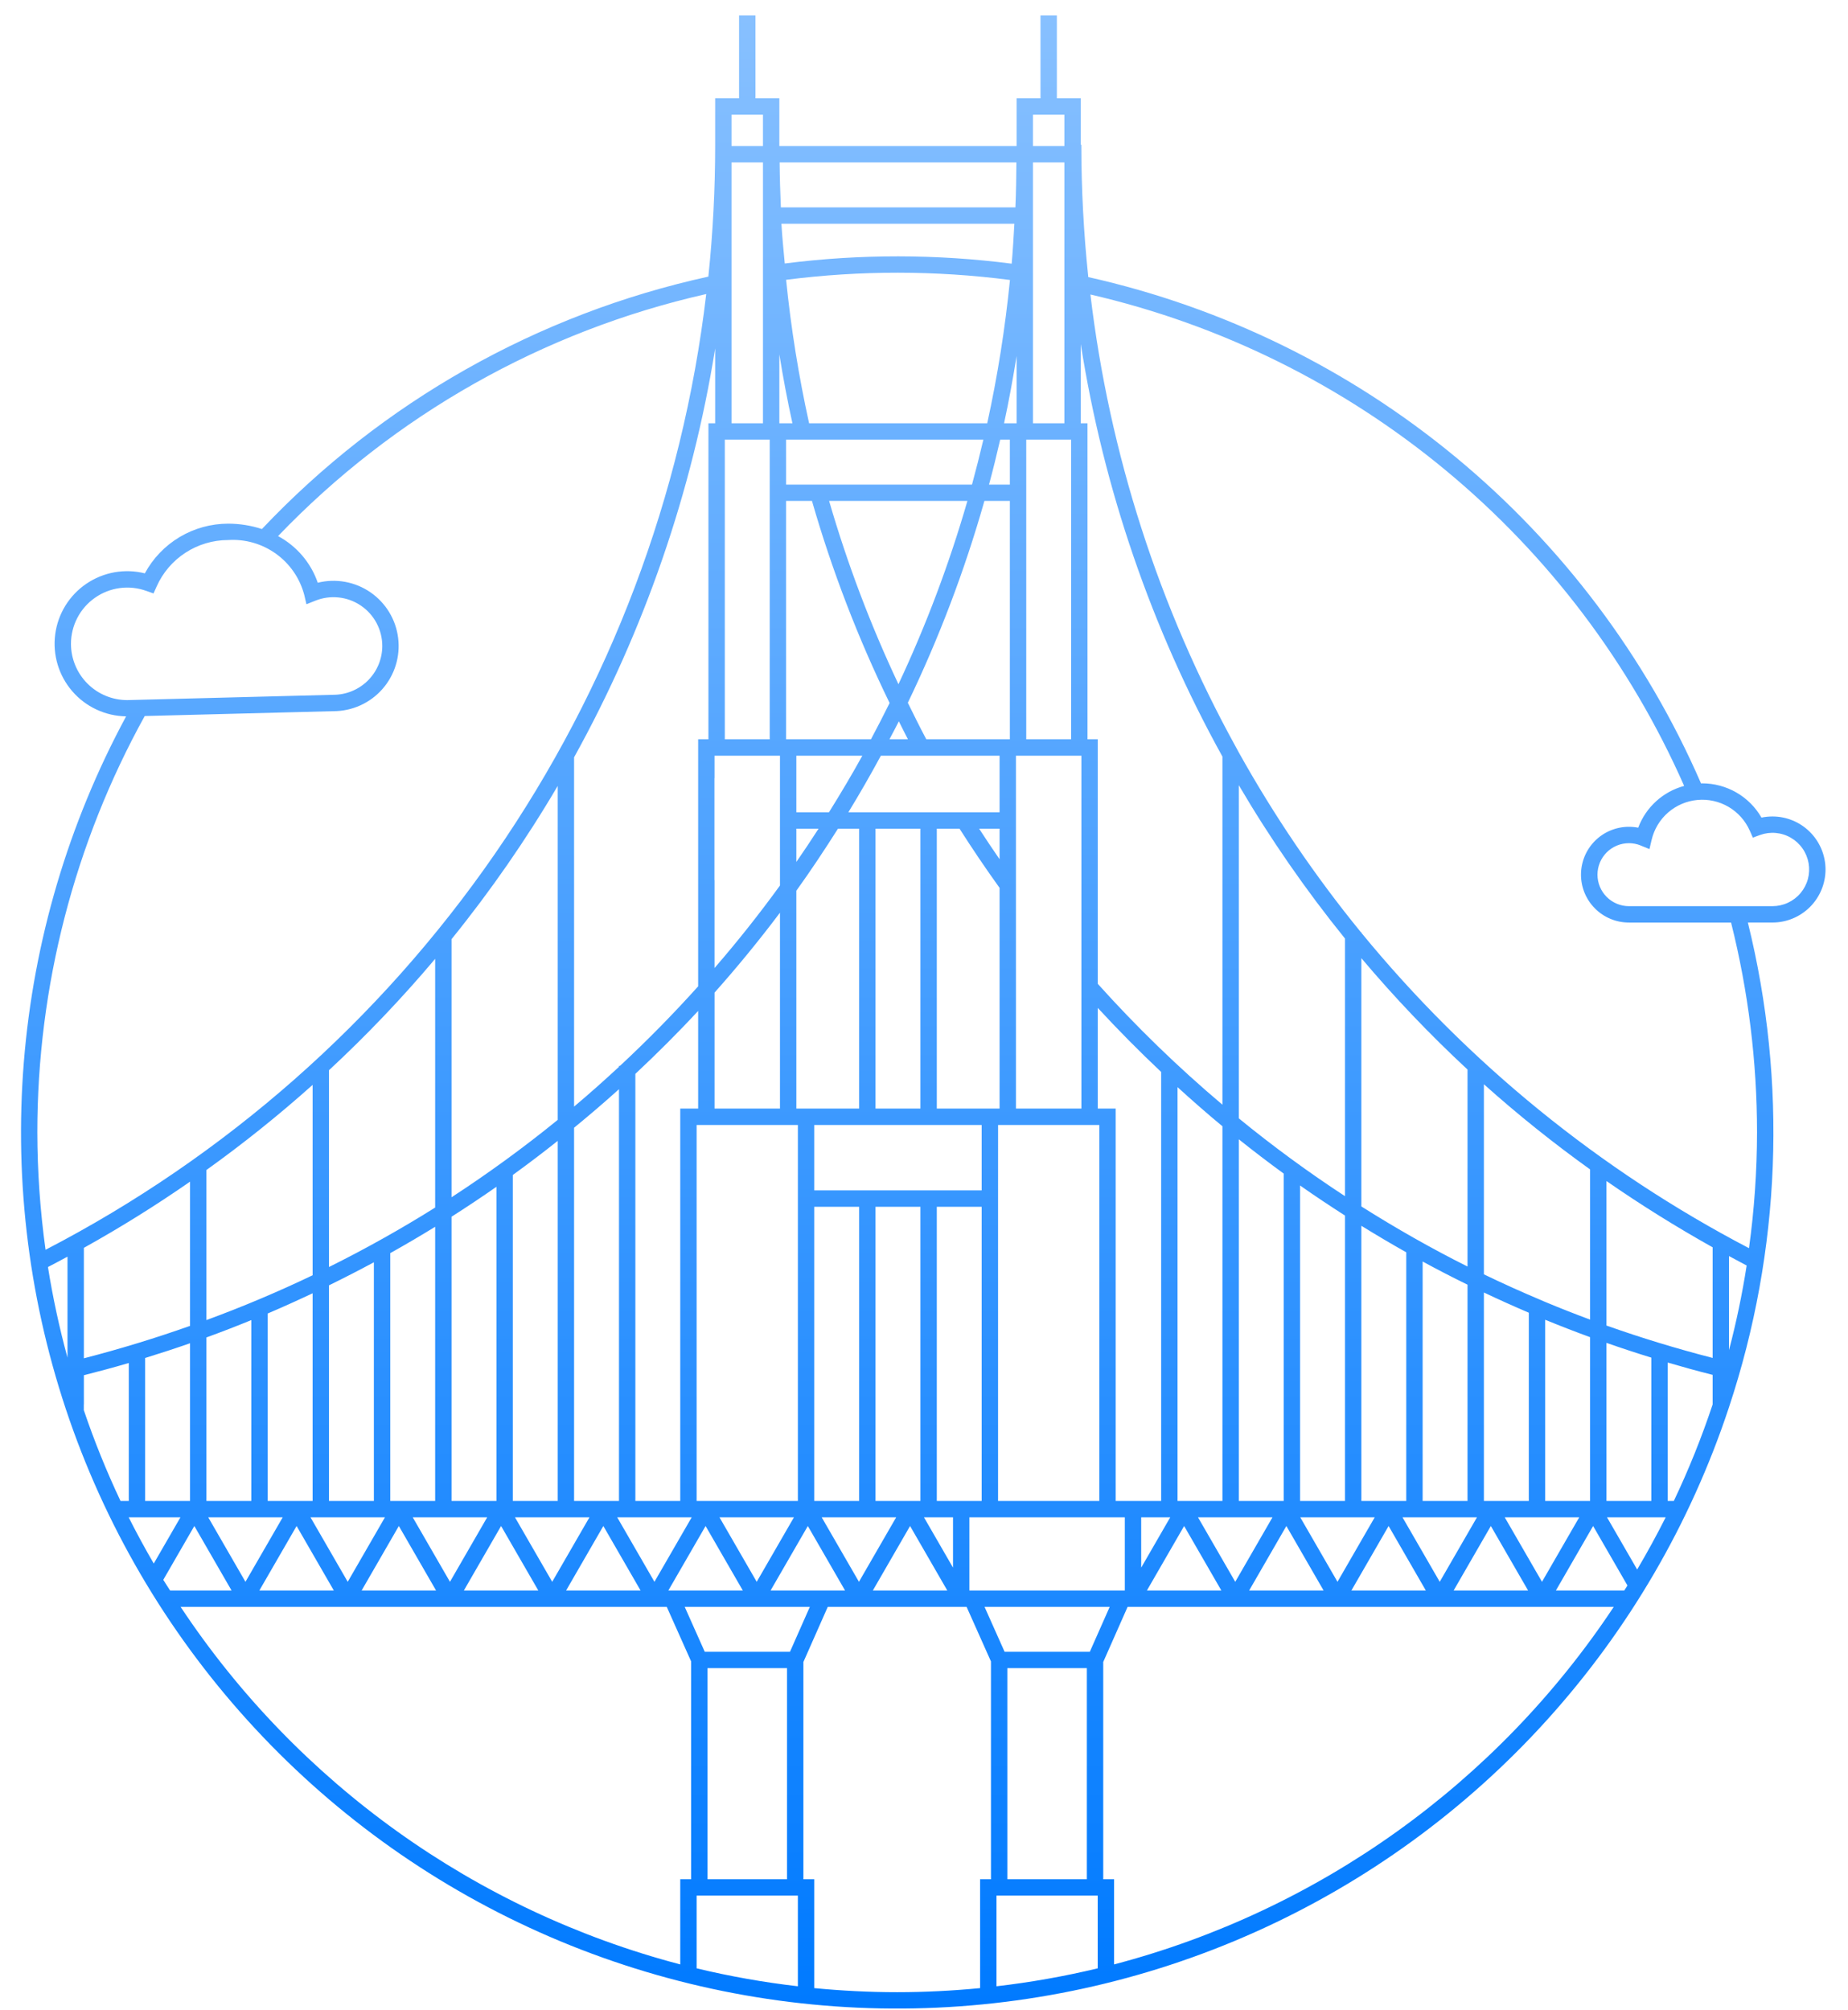 <svg width="80" height="87" viewBox="0 0 80 87" fill="none" xmlns="http://www.w3.org/2000/svg">
<path d="M79.027 37.638C79.026 37.029 78.784 36.446 78.353 36.015C77.923 35.585 77.339 35.343 76.731 35.343C76.571 35.343 76.411 35.359 76.254 35.392C75.995 34.941 75.621 34.567 75.171 34.307C74.721 34.047 74.21 33.91 73.691 33.909C73.673 33.909 73.656 33.913 73.638 33.913C71.255 28.429 67.61 23.585 63.001 19.776C58.391 15.968 52.947 13.301 47.112 11.995C46.912 10.091 46.811 8.177 46.811 6.263H46.786V4.255H45.752V0.672H45.043V4.255H44.009V6.323H33.738V4.255H32.703V0.672H31.994V4.255H30.96V6.288C30.96 8.187 30.862 10.085 30.665 11.974C23.271 13.594 16.537 17.401 11.338 22.901C10.866 22.746 10.372 22.668 9.875 22.668C9.136 22.669 8.411 22.869 7.776 23.247C7.142 23.626 6.621 24.169 6.27 24.819C5.84 24.711 5.392 24.696 4.956 24.773C4.52 24.851 4.104 25.02 3.738 25.269C3.371 25.518 3.062 25.842 2.829 26.22C2.597 26.597 2.447 27.02 2.39 27.459C2.332 27.899 2.368 28.345 2.496 28.77C2.623 29.194 2.839 29.587 3.129 29.922C3.418 30.258 3.776 30.528 4.178 30.715C4.58 30.902 5.016 31.003 5.46 31.009C2.962 35.637 1.454 40.734 1.032 45.976C0.61 51.218 1.283 56.49 3.007 61.458C4.732 66.426 7.471 70.981 11.051 74.834C14.63 78.687 18.972 81.753 23.799 83.838C28.628 85.923 33.836 86.981 39.095 86.945C44.354 86.909 49.548 85.78 54.347 83.629C59.145 81.478 63.445 78.353 66.971 74.451C70.498 70.55 73.174 65.958 74.831 60.967L74.849 60.912C77.096 54.137 77.379 46.864 75.665 39.934H76.731C77.34 39.934 77.923 39.691 78.354 39.261C78.784 38.83 79.026 38.247 79.027 37.638ZM46.786 14.893C47.773 21.158 49.849 27.202 52.919 32.751V47.82C51.002 46.202 49.199 44.453 47.523 42.588V32.003H47.078V18.323H46.786L46.786 14.893ZM66.891 64.973V57.129C67.533 57.392 68.181 57.644 68.835 57.883V64.973H66.891ZM68.364 65.682L66.753 68.473L65.141 65.682H68.364ZM66.891 56.357L66.71 56.279C65.876 55.928 65.052 55.556 64.238 55.163V46.935C65.703 48.245 67.237 49.476 68.835 50.621V57.123C68.181 56.88 67.533 56.625 66.891 56.357ZM66.182 56.824V64.973H64.238V55.949C64.88 56.253 65.528 56.545 66.182 56.824ZM64.539 66.057L66.151 68.848H62.928L64.539 66.057ZM62.326 68.473L60.715 65.682H63.937L62.326 68.473ZM61.724 68.848H58.502L60.113 66.057L61.724 68.848ZM61.586 64.973V54.608C62.226 54.956 62.874 55.291 63.529 55.611V64.973L61.586 64.973ZM63.529 54.825C61.953 54.037 60.423 53.164 58.933 52.224V41.476C60.365 43.176 61.9 44.786 63.529 46.298V54.825ZM60.877 54.21V64.973H58.933V53.061C59.573 53.457 60.221 53.84 60.877 54.21ZM59.511 65.682L57.9 68.473L56.289 65.682H59.511ZM57.298 68.848H54.076L55.687 66.057L57.298 68.848ZM56.28 64.973V51.317C56.918 51.766 57.568 52.197 58.224 52.618V64.973H56.28ZM58.224 51.779C56.633 50.739 55.099 49.614 53.628 48.411V33.99C54.993 36.313 56.529 38.531 58.224 40.626L58.224 51.779ZM55.571 50.801V64.973H53.628V49.318C54.265 49.827 54.913 50.321 55.571 50.801ZM55.085 65.682L53.474 68.473L51.862 65.682H55.085ZM43.488 71.5L42.621 69.557H48.039L47.179 71.5H43.488ZM47.05 72.209V81.348H43.608V72.209L47.05 72.209ZM41.965 68.848V65.682H48.693V68.848H41.965ZM30.508 71.5L29.641 69.557H35.058L34.199 71.5H30.508ZM34.07 72.209V81.348H30.628V72.209L34.07 72.209ZM8.936 57.143V50.647C10.533 49.502 12.068 48.272 13.533 46.962V55.203C12.042 55.917 10.51 56.564 8.936 57.143ZM13.533 55.983V64.973H11.589V56.858C12.245 56.579 12.891 56.286 13.533 55.983ZM10.88 57.143V64.973H8.936V57.895C9.591 57.656 10.239 57.406 10.88 57.143ZM12.238 65.682L10.626 68.473L9.015 65.682H12.238ZM12.84 66.057L14.451 68.848H11.228L12.84 66.057ZM13.442 65.682H16.664L15.053 68.473L13.442 65.682ZM14.242 54.846V46.327C15.871 44.815 17.406 43.205 18.838 41.506V52.272C17.356 53.201 15.824 54.059 14.242 54.846ZM18.838 53.104V64.973H16.894V54.245C17.551 53.878 18.199 53.497 18.838 53.104ZM16.185 54.641V64.973H14.242V55.639C14.897 55.318 15.545 54.986 16.185 54.641ZM17.266 66.057L18.877 68.848H15.655L17.266 66.057ZM17.868 65.682H21.09L19.479 68.473L17.868 65.682ZM19.547 51.827V40.654C21.242 38.56 22.778 36.343 24.143 34.021V48.477C22.672 49.674 21.137 50.792 19.547 51.827ZM24.143 49.386V64.973H22.2V50.861C22.86 50.383 23.508 49.892 24.143 49.386ZM21.491 51.373V64.973H19.547V52.669C20.205 52.25 20.853 51.818 21.491 51.373ZM21.692 66.057L23.303 68.848H20.081L21.692 66.057ZM22.294 65.682H25.517L23.905 68.473L22.294 65.682ZM24.852 64.973V48.817C25.513 48.275 26.163 47.72 26.796 47.148V64.973L24.852 64.973ZM26.119 66.057L27.73 68.848H24.507L26.119 66.057ZM26.72 65.682H29.943L28.331 68.473L26.72 65.682ZM34.474 48.697H34.54V64.973H30.157V48.697L34.474 48.697ZM30.933 47.988V42.967C31.924 41.853 32.868 40.7 33.765 39.508V47.988L30.933 47.988ZM43.721 12.119C43.513 14.204 43.185 16.276 42.737 18.323H35.026C34.574 16.274 34.241 14.2 34.031 12.112C37.248 11.7 40.505 11.702 43.721 12.119ZM33.972 11.406C33.921 10.833 33.86 10.26 33.828 9.685H43.912C43.88 10.263 43.846 10.84 43.796 11.414C40.535 10.993 37.233 10.99 33.972 11.406ZM35.249 51.529V48.697H42.497V51.529H35.249ZM39.845 52.238V64.973H37.901V52.238L39.845 52.238ZM38.894 29.618C37.686 27.057 36.682 24.404 35.892 21.684H41.879C41.094 24.404 40.096 27.056 38.894 29.618ZM42.615 21.684H43.717V32.003H40.1C39.821 31.482 39.562 30.951 39.3 30.421C40.654 27.609 41.763 24.686 42.615 21.684ZM38.911 31.224C39.043 31.484 39.169 31.745 39.305 32.003H38.504C38.64 31.743 38.78 31.486 38.911 31.224ZM43.272 32.712V35.162H36.725C37.216 34.359 37.685 33.542 38.133 32.712H43.272ZM43.272 35.871V37.195C42.968 36.756 42.673 36.314 42.386 35.871H43.272ZM39.845 35.871V47.988H37.901V35.871L39.845 35.871ZM35.886 35.162H34.474V32.712H37.331C36.873 33.544 36.386 34.357 35.886 35.162ZM35.436 35.871C35.123 36.357 34.803 36.837 34.474 37.312V35.871L35.436 35.871ZM36.276 35.871H37.192V47.988H34.474V38.557C35.103 37.682 35.699 36.783 36.276 35.871ZM35.249 52.238H37.192V64.973H35.249V52.238ZM40.554 47.988V35.871H41.538C42.086 36.732 42.667 37.592 43.272 38.434V47.988L40.554 47.988ZM43.206 52.238L43.207 48.697H47.589V64.973H43.206V52.238ZM43.717 20.976H42.815C42.988 20.332 43.148 19.684 43.298 19.032H43.717L43.717 20.976ZM42.57 19.032C42.417 19.684 42.253 20.332 42.078 20.976H34.03V19.032L42.57 19.032ZM35.15 21.684C36.016 24.691 37.141 27.618 38.511 30.431C38.251 30.961 37.98 31.483 37.703 32.003H34.03V21.684L35.15 21.684ZM34.369 65.682L32.758 68.473L31.147 65.682H34.369ZM30.223 47.988H29.448V64.973H27.505V46.485C28.442 45.606 29.352 44.701 30.223 43.76V47.988ZM30.545 66.057L32.156 68.848H28.933L30.545 66.057ZM33.359 68.848L34.971 66.057L36.582 68.848H33.359ZM35.572 65.682H38.795L37.184 68.473L35.572 65.682ZM39.397 66.057L41.008 68.848H37.786L39.397 66.057ZM39.999 65.682H41.256V67.859L39.999 65.682ZM40.554 64.973V52.238H42.497V64.973L40.554 64.973ZM48.298 64.973V47.988H47.523V43.63C48.408 44.589 49.323 45.513 50.266 46.402V64.973L48.298 64.973ZM49.402 65.682H50.659L49.402 67.859V65.682ZM51.261 66.057L52.872 68.848H49.65L51.261 66.057ZM50.975 64.973V47.06C51.612 47.639 52.258 48.207 52.919 48.753V64.973L50.975 64.973ZM44.718 4.964H46.077V6.323H44.718V4.964ZM44.718 9.685V7.032H46.077V18.323H44.718V9.685ZM44.426 21.685V19.032H46.369V32.003H44.426L44.426 21.685ZM46.814 32.712V47.988H43.981V32.712L46.814 32.712ZM44.009 18.323H43.466C43.674 17.362 43.851 16.389 44.009 15.411V18.323ZM44 7.032C43.995 7.682 43.985 8.331 43.957 8.976H33.804C33.776 8.328 33.755 7.681 33.75 7.032H44ZM33.738 15.341C33.899 16.341 34.087 17.336 34.304 18.323H33.738V15.341ZM31.669 4.964H33.029V6.323H31.669V4.964ZM31.669 7.032H33.029V18.323H31.669V7.032ZM31.377 19.032H33.321V32.003H31.377V19.032ZM33.765 32.712V38.332C32.872 39.562 31.928 40.753 30.932 41.903V38.097H30.928V33.685H30.932V32.712H33.765ZM30.96 15.082V18.323H30.668V32.003H30.223V42.696C29.149 43.891 28.022 45.037 26.843 46.135H26.796V46.18C26.161 46.767 25.516 47.344 24.852 47.902V32.782C27.897 27.279 29.963 21.291 30.96 15.082ZM3.072 27.869C3.073 27.478 3.167 27.093 3.348 26.746C3.528 26.399 3.79 26.101 4.11 25.877C4.43 25.652 4.799 25.508 5.187 25.456C5.574 25.404 5.968 25.447 6.336 25.579L6.646 25.689L6.78 25.389C7.046 24.79 7.48 24.282 8.03 23.925C8.579 23.568 9.22 23.378 9.875 23.377C10.615 23.329 11.349 23.54 11.951 23.974C12.552 24.407 12.984 25.037 13.172 25.755L13.266 26.156L13.649 26.003C13.969 25.874 14.317 25.826 14.66 25.863C15.004 25.899 15.333 26.019 15.619 26.213C15.906 26.406 16.14 26.667 16.302 26.972C16.464 27.277 16.549 27.617 16.549 27.963C16.548 28.525 16.324 29.063 15.925 29.459C15.527 29.855 14.988 30.077 14.427 30.076L5.507 30.306C4.861 30.305 4.242 30.048 3.786 29.591C3.329 29.134 3.073 28.515 3.072 27.869ZM1.616 49.015C1.616 42.712 3.215 36.512 6.265 30.995L14.436 30.785C14.835 30.785 15.23 30.7 15.594 30.536C15.959 30.372 16.284 30.133 16.549 29.834C16.813 29.535 17.012 29.183 17.13 28.801C17.249 28.42 17.285 28.017 17.236 27.621C17.188 27.224 17.056 26.843 16.849 26.501C16.642 26.16 16.365 25.866 16.036 25.639C15.707 25.413 15.334 25.259 14.941 25.187C14.547 25.116 14.144 25.128 13.756 25.225C13.458 24.359 12.843 23.639 12.037 23.206C17.054 17.972 23.5 14.328 30.573 12.728C29.547 21.436 26.404 29.759 21.418 36.971C16.432 44.183 9.756 50.064 1.972 54.1C1.738 52.415 1.619 50.716 1.616 49.015ZM3.631 58.798V54.016C5.22 53.131 6.752 52.176 8.227 51.151V57.394C6.728 57.925 5.196 58.393 3.631 58.798ZM8.227 58.146V64.973H6.283V58.784C6.937 58.582 7.585 58.37 8.227 58.146ZM2.922 58.769C2.569 57.478 2.287 56.169 2.076 54.847C2.361 54.7 2.641 54.548 2.922 54.397V58.769ZM3.628 61.042V60.791H3.631V59.53C4.284 59.364 4.933 59.19 5.575 59.001V64.973H5.217C4.613 63.694 4.082 62.381 3.628 61.042ZM5.571 65.682H7.811L6.656 67.682C6.275 67.027 5.913 66.36 5.571 65.682ZM7.068 68.387L8.413 66.057L10.024 68.848H7.363C7.266 68.694 7.163 68.543 7.068 68.387ZM29.919 81.348H29.448V85.035C20.583 82.705 12.885 77.196 7.818 69.557H28.864L29.919 71.919V81.348ZM34.54 85.981C33.065 85.811 31.601 85.551 30.157 85.205V82.057H34.54V85.981ZM42.899 81.348H42.428V86.061C41.247 86.174 40.05 86.237 38.839 86.237C37.627 86.237 36.431 86.174 35.249 86.061V81.348H34.779V71.943L35.834 69.557H41.844L42.899 71.92L42.899 81.348ZM47.52 85.205C46.076 85.551 44.612 85.811 43.138 85.981V82.057H47.52V85.205ZM48.229 85.035V81.348H47.759V71.943L48.814 69.557H69.86C64.793 77.196 57.094 82.705 48.229 85.035ZM70.315 68.848H67.355L68.966 66.057L70.453 68.633C70.407 68.705 70.36 68.776 70.315 68.848ZM70.873 67.941L69.568 65.682H72.107C71.72 66.45 71.309 67.203 70.873 67.941ZM69.544 64.973V58.129C70.186 58.354 70.834 58.568 71.487 58.769V64.973L69.544 64.973ZM74.14 60.796C73.665 62.221 73.105 63.616 72.46 64.973H72.196V58.982C72.84 59.171 73.487 59.349 74.14 59.514L74.14 60.796ZM74.14 58.782C72.582 58.38 71.05 57.913 69.544 57.38V51.124C71.019 52.147 72.551 53.103 74.14 53.993V58.782ZM74.849 58.443V54.372C75.103 54.509 75.356 54.647 75.613 54.781C75.421 56.014 75.165 57.236 74.849 58.443ZM76.062 49.015C76.059 50.693 75.943 52.368 75.714 54.031C69.258 50.657 63.55 46.013 58.933 40.378V40.35H58.91C56.924 37.916 55.157 35.313 53.628 32.571L53.512 32.357C50.164 26.289 48.022 19.63 47.204 12.748C52.847 14.051 58.108 16.653 62.57 20.346C67.032 24.038 70.571 28.72 72.907 34.02C72.455 34.142 72.039 34.369 71.694 34.684C71.348 34.998 71.082 35.391 70.918 35.829C70.786 35.803 70.652 35.79 70.518 35.79C70.245 35.789 69.975 35.843 69.724 35.947C69.472 36.05 69.243 36.203 69.05 36.395C68.857 36.588 68.704 36.816 68.599 37.068C68.495 37.32 68.441 37.59 68.441 37.862C68.441 38.135 68.495 38.405 68.599 38.656C68.704 38.908 68.857 39.137 69.05 39.329C69.243 39.522 69.472 39.674 69.724 39.778C69.975 39.882 70.245 39.935 70.518 39.935H74.938C75.683 42.904 76.061 45.953 76.062 49.015ZM70.518 39.226C70.156 39.226 69.809 39.082 69.554 38.826C69.298 38.571 69.155 38.224 69.155 37.862C69.155 37.501 69.298 37.154 69.554 36.898C69.809 36.643 70.156 36.499 70.518 36.499C70.69 36.499 70.861 36.532 71.021 36.598L71.405 36.755L71.5 36.351C71.609 35.892 71.858 35.479 72.214 35.17C72.569 34.861 73.013 34.672 73.481 34.628C73.951 34.584 74.421 34.689 74.828 34.927C75.234 35.165 75.556 35.525 75.747 35.955L75.881 36.258L76.192 36.145C76.409 36.066 76.642 36.036 76.873 36.057C77.103 36.077 77.327 36.148 77.527 36.265C77.728 36.381 77.9 36.539 78.032 36.73C78.165 36.919 78.254 37.136 78.294 37.364C78.334 37.593 78.324 37.827 78.264 38.05C78.204 38.274 78.095 38.482 77.946 38.659C77.797 38.837 77.611 38.979 77.401 39.077C77.191 39.175 76.962 39.225 76.731 39.226L70.518 39.226Z" fill="url(#paint0_linear_638_5852)"/>
<defs>
<linearGradient id="paint0_linear_638_5852" x1="39.968" y1="0.672" x2="39.968" y2="86.946" gradientUnits="userSpaceOnUse">
<stop stop-color="#87C0FF"/>
<stop offset="1" stop-color="#007AFF"/>
</linearGradient>
</defs>
</svg>
